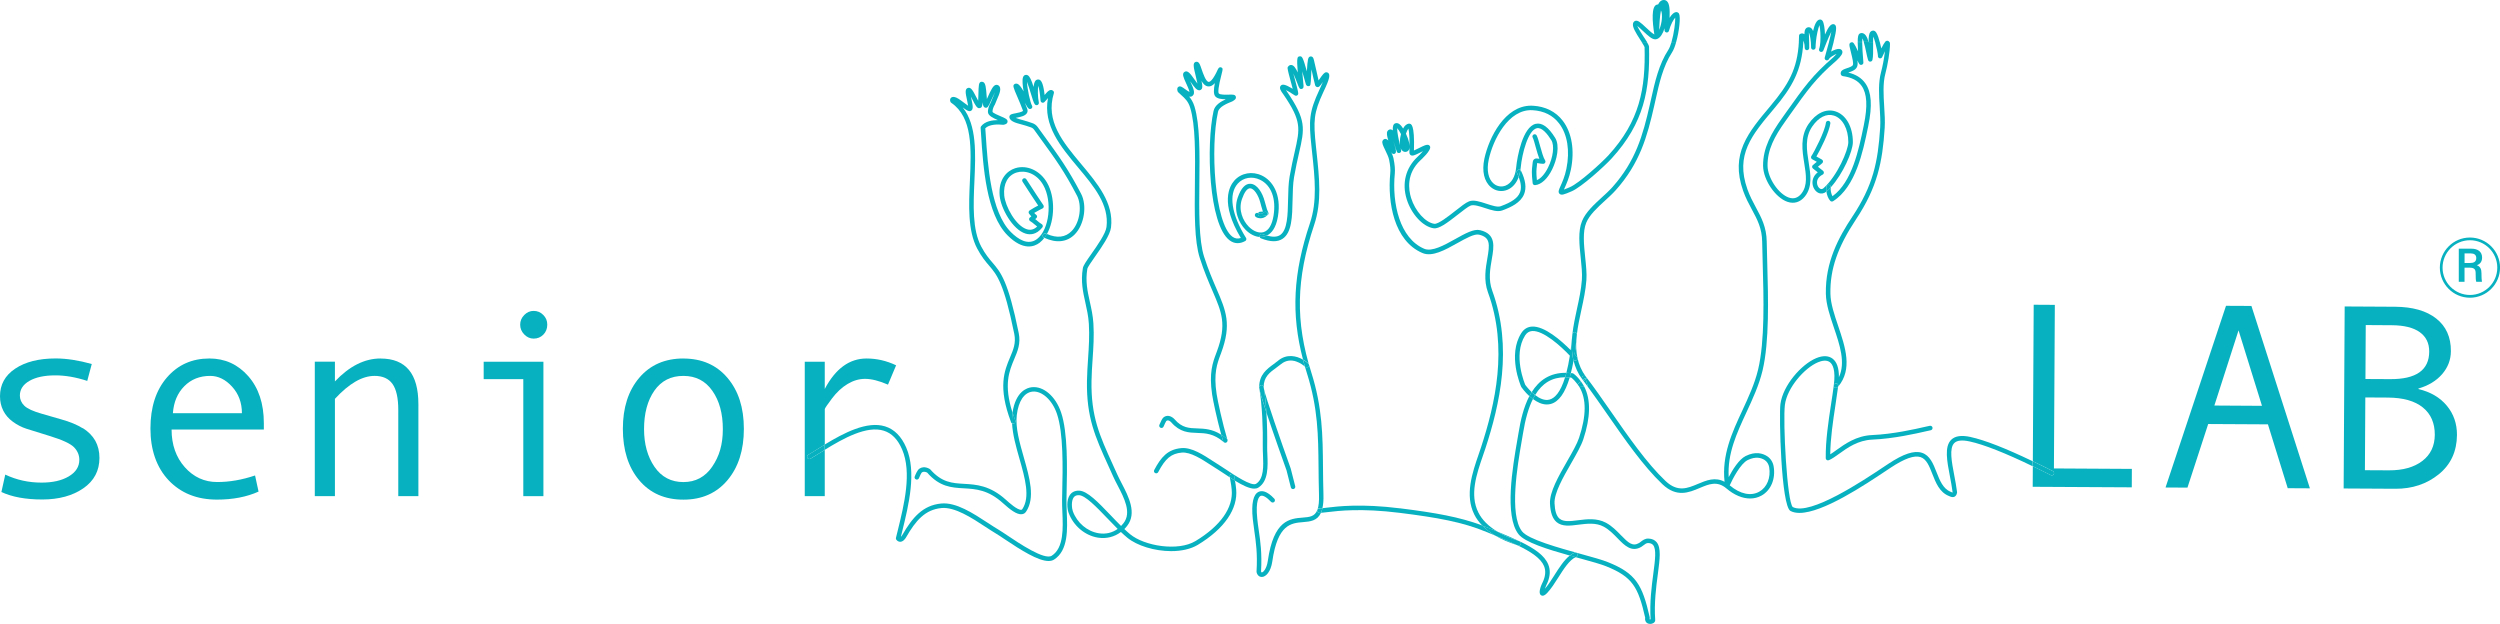 <?xml version="1.0" encoding="UTF-8"?>
<svg xmlns="http://www.w3.org/2000/svg" viewBox="0 0 608.88 151.96">
  <defs>
    <style>
      .cls-1 {
        fill: #08b1bf;
      }
    </style>
  </defs>
  <path class="cls-1" d="m405.5,2.02c-.05-.47-.13-.83-.28-.93-.11.02-.2.11-.29.25.12.08.22.18.32.3.1.11.18.24.25.38Z"/>
  <path class="cls-1" d="m342.03,34.71c-.01.73.13,1.13.22,1.19-.02-.06-.03-.47-.22-1.19Z"/>
  <path class="cls-1" d="m20.14,104.3c-1.36-.85-3.12-1.58-5.28-2.18l-4.68-1.35c-2.14-.61-3.56-1.26-4.27-1.97-.71-.7-1.07-1.52-1.07-2.47,0-1.49.78-2.68,2.33-3.57s3.65-1.34,6.32-1.34c2.43,0,5.02.45,7.76,1.35l1.1-4.12c-3.23-.9-6.16-1.35-8.8-1.35-4.09,0-7.36.83-9.84,2.48s-3.71,3.9-3.71,6.72c0,1.3.27,2.47.8,3.52.53,1.05,1.31,1.95,2.34,2.7,1.03.75,2.14,1.33,3.33,1.71s3.06.97,5.59,1.74c3.14.96,5.14,1.89,5.99,2.78.85.89,1.27,1.9,1.27,3.03,0,1.68-.85,3.02-2.56,4.04-1.71,1.02-3.92,1.52-6.65,1.52-3.14,0-6.09-.65-8.83-1.95l-.94,4.24c2.62,1.22,5.94,1.82,9.96,1.82s7.37-.91,9.99-2.72,3.93-4.28,3.93-7.4c0-1.59-.34-2.99-1.02-4.2-.68-1.2-1.7-2.23-3.06-3.08Z"/>
  <path class="cls-1" d="m51,87.31c-4.23,0-7.68,1.54-10.35,4.63-2.67,3.09-4.01,7.23-4.01,12.43s1.49,9.51,4.46,12.63,6.89,4.68,11.75,4.68c3.85,0,7.23-.65,10.12-1.95l-.85-3.93c-3.16,1.07-6.23,1.6-9.21,1.6-3.12,0-5.76-1.2-7.9-3.61s-3.22-5.47-3.22-9.17h22.47v-1.54c0-4.78-1.27-8.6-3.8-11.47-2.53-2.87-5.69-4.3-9.46-4.3Zm-8.89,13.32c.19-2.7,1.12-4.89,2.78-6.57s3.77-2.51,6.3-2.51c1.97,0,3.75.88,5.34,2.63s2.39,3.9,2.39,6.46h-16.81Z"/>
  <path class="cls-1" d="m92.69,87.31c-3.9,0-7.6,1.87-11.12,5.59v-4.81h-4.9v32.74h4.9v-23.69c3.44-3.73,6.65-5.59,9.65-5.59,1.99,0,3.45.66,4.38,1.97.93,1.31,1.4,3.42,1.4,6.33v20.99h4.9v-22.4c0-7.42-3.07-11.12-9.21-11.12Z"/>
  <polygon class="cls-1" points="117.8 92.34 127.45 92.34 127.45 120.84 132.35 120.84 132.35 88.1 117.8 88.1 117.8 92.34"/>
  <path class="cls-1" d="m129.96,75.72c-.86,0-1.62.33-2.28,1-.66.67-.99,1.46-.99,2.36s.33,1.69.99,2.37,1.42,1.02,2.28,1.02c.94,0,1.73-.32,2.37-.97.64-.65.96-1.46.96-2.42s-.32-1.71-.97-2.37c-.65-.66-1.43-.99-2.36-.99Z"/>
  <path class="cls-1" d="m166.44,87.31c-4.5,0-8.09,1.57-10.75,4.7s-3.99,7.27-3.99,12.43,1.32,9.37,3.97,12.52c2.65,3.15,6.24,4.73,10.76,4.73s8.09-1.58,10.75-4.74c2.66-3.16,3.99-7.33,3.99-12.51s-1.33-9.27-3.99-12.41c-2.66-3.14-6.24-4.71-10.75-4.71Zm7.04,26.33c-1.72,2.51-4.06,3.77-7.04,3.77s-5.34-1.24-7.04-3.72-2.54-5.55-2.54-9.19c0-3.83.84-6.95,2.51-9.35,1.68-2.4,4.03-3.6,7.07-3.6s5.37,1.22,7.07,3.65,2.54,5.53,2.54,9.3-.86,6.63-2.58,9.14Z"/>
  <path class="cls-1" d="m197.4,111.72c-.26.16-.6.07-.75-.19s-.07-.6.19-.75c.64-.38,1.32-.81,2.04-1.26.64-.4,1.31-.82,2-1.24v-8.63c0-.19.58-1.05,1.74-2.59,1.16-1.54,2.43-2.72,3.82-3.55s2.8-1.24,4.24-1.24c1.57,0,3.44.47,5.59,1.41l1.98-4.71c-2.33-1.11-4.72-1.66-7.2-1.66-4.17,0-7.56,2.47-10.18,7.42v-6.63h-4.87v32.74h4.87v-11.26c-.49.3-.97.6-1.42.88-.72.45-1.41.88-2.05,1.26Z"/>
  <path class="cls-1" d="m500.46,74.25l-5.15-.03-.21,38.11c1.55.74,3.16,1.53,4.88,2.41.27.14.38.47.24.74-.14.27-.47.38-.74.24-1.54-.78-2.98-1.49-4.38-2.17l-.03,5.01,24.13.13.02-4.49-18.98-.11.22-39.84Z"/>
  <path class="cls-1" d="m542.15,74.48l-14.73,44.25,5.34.03,5.05-15.49,14.55.08,4.82,15.55,5.4.03-14.24-44.42-6.19-.03Zm-2.84,24.3l5.89-18.32,5.71,18.38-11.6-.07Z"/>
  <path class="cls-1" d="m589.01,94.76v-.13c2.46-.72,4.38-1.89,5.79-3.52,1.4-1.63,2.11-3.49,2.12-5.58.02-3.41-1.17-6.06-3.57-7.95-2.4-1.89-5.73-2.84-10.01-2.87l-12.29-.07-.25,44.33,12.6.07c4.11.02,7.62-1.15,10.56-3.52,2.93-2.37,4.41-5.57,4.44-9.59.01-2.74-.81-5.12-2.47-7.12-1.66-2-3.97-3.35-6.92-4.06Zm-12.83-15.59l6.35.04c3,.02,5.27.58,6.81,1.69,1.54,1.11,2.31,2.69,2.3,4.74-.02,4.5-3.19,6.74-9.5,6.7l-6.03-.03.07-13.13Zm13.78,33.1c-2.01,1.54-4.72,2.3-8.14,2.28l-5.84-.03.1-17.72,5.47.03c3.73.02,6.57.82,8.53,2.4,1.96,1.58,2.93,3.81,2.92,6.68-.02,2.7-1.03,4.83-3.04,6.36Z"/>
  <path class="cls-1" d="m604.52,62.72c0-1.41-1.05-2.15-2.55-2.15h-3.13v8.06h1.4v-3.44h1.2c1.14,0,1.51.36,1.51,1.36v.19c0,.94.03,1.55.15,1.89h1.38c-.08-.46-.11-1.15-.11-1.87v-.19c0-1.04-.31-1.67-1.12-1.97.66-.24,1.27-.76,1.27-1.88Zm-2.96,1.33h-1.31v-2.33h1.54c.76,0,1.31.33,1.31,1.12,0,.97-.67,1.21-1.54,1.21Z"/>
  <path class="cls-1" d="m601.56,57.85c-4.04,0-7.33,3.29-7.33,7.33s3.29,7.33,7.33,7.33,7.33-3.29,7.33-7.33-3.29-7.33-7.33-7.33Zm0,13.99c-3.67,0-6.67-2.99-6.67-6.66s2.99-6.67,6.67-6.67,6.66,2.99,6.66,6.67-2.99,6.66-6.66,6.66Z"/>
  <path class="cls-1" d="m246.97,103.14c-.06.02-.13.04-.2.04-.1,0-.2-.04-.28-.09.13,2.72.96,5.69,1.79,8.59,1.37,4.82,2.67,9.38.71,12.32-.07.1-.13.14-.24.16-.95.11-3.04-1.79-3.74-2.42-3.91-3.54-7.26-3.73-10.21-3.9-2.91-.17-5.43-.31-8.26-3.55-.06-.04-1.4-.99-2.64-.13-.48.33-.94,1.44-1.12,1.9-.11.28.03.6.32.71.28.11.6-.03.71-.31.24-.62.58-1.28.72-1.4.17-.12.36-.16.54-.16.42,0,.75.22.74.2,3.04,3.49,5.9,3.66,8.93,3.83,2.91.17,5.92.34,9.54,3.62,1.65,1.49,3.34,2.85,4.61,2.69.43-.05.78-.27,1.02-.64,2.24-3.36.87-8.15-.57-13.23-1.02-3.57-2.07-7.25-1.7-10.28.41-3.41,1.8-5.49,3.82-5.71,2.29-.24,4.8,2.02,5.95,5.38,1.62,4.72,1.43,13.32,1.3,19.01l-.04,1.99c-.02.88.03,1.88.07,2.93.17,3.91.38,8.77-2.59,10.66-1.76,1.13-7.89-2.99-10.84-4.97-.85-.57-1.57-1.05-2.06-1.34-.81-.48-1.7-1.06-2.63-1.67-3.64-2.38-7.77-5.09-11.38-4.74-4.46.42-7.02,3.38-9.5,7.7-.11.19-.22.32-.32.39l.32-1.34c1.58-6.42,3.54-14.42.98-20.36-1.18-2.73-2.9-4.47-5.13-5.17-4.43-1.39-10.1,1.6-14.73,4.42v1.29c4.55-2.8,10.23-5.97,14.4-4.66,1.93.61,3.39,2.1,4.45,4.56,2.41,5.61.5,13.4-1.04,19.66l-.46,1.87c-.04.16,0,.34.1.47.36.46.79.5,1,.49.7-.05,1.18-.77,1.36-1.07,2.37-4.13,4.65-6.77,8.65-7.15,3.24-.29,7.36,2.39,10.67,4.57.95.62,1.85,1.21,2.67,1.7.48.28,1.18.75,2.01,1.31,4.07,2.73,8.19,5.32,10.71,5.32.51,0,.96-.11,1.33-.34,3.51-2.23,3.28-7.45,3.1-11.64-.04-1.03-.09-2-.07-2.86l.04-1.99c.13-5.77.32-14.49-1.36-19.39-1.34-3.9-4.26-6.41-7.1-6.11-1.18.12-3.94,1-4.72,6.19.2.62.41,1.25.67,1.93.11.28-.03.6-.32.71Z"/>
  <path class="cls-1" d="m198.87,109.52c-.72.45-1.4.87-2.04,1.26-.26.16-.34.49-.19.75s.49.34.75.19c.64-.39,1.33-.81,2.05-1.26.46-.29.94-.58,1.42-.88v-1.29c-.69.42-1.36.84-2,1.24Z"/>
  <path class="cls-1" d="m254.02,57.16c.13-.27.46-.39.73-.26.08.04.15.06.23.1,1.91-3.41,2.09-8.93.03-12.51-1.71-2.97-4.9-4.42-7.76-3.52-2.05.65-4.13,2.75-3.78,6.71.26,2.96,3.1,8.25,6.33,9.22,1.06.32,2.61.31,4.06-1.5.1-.13.14-.29.11-.45-.03-.16-.13-.29-.27-.37-.38-.21-.69-.49-1.03-.77-.18-.15-.36-.31-.55-.46.04-.03.1-.07.19-.13.16-.1.26-.27.27-.46s-.09-.37-.25-.47c-.2-.13-.3-.26-.44-.44,1.09-.66,1.99-1.06,2-1.07.15-.07.26-.19.3-.35.04-.16.02-.32-.07-.46-.03-.04-2.84-4.21-4.15-6.3-.16-.26-.5-.33-.76-.18-.26.16-.34.5-.17.76,1.04,1.66,3.01,4.61,3.81,5.81-.5.25-1.26.66-2.08,1.19-.14.09-.23.24-.25.4-.02.16.04.33.15.45.13.13.22.25.31.37.06.08.12.16.2.25-.04.05-.1.09-.27.2-.17.1-.27.28-.27.48,0,.19.11.38.28.47.38.21.69.49,1.03.77.21.18.41.36.65.53-.75.73-1.57.95-2.47.68-2.73-.82-5.31-5.59-5.55-8.27-.25-2.81.88-4.89,3.01-5.56,1.93-.61,4.78.07,6.47,3.01,2.3,3.99,1.52,10.89-1.48,13.18-2.2,1.68-4.68.02-6.37-1.68-4.89-4.9-5.64-16.22-6.13-23.71l-.11-1.57c.91-.98,3.08-1.01,4.26-.86.05,0,.11,0,.16,0,.28-.05.93-.16,1-.72.07-.61-.55-.87-1.68-1.35-.56-.24-1.86-.79-1.98-1.08-.05-.57.32-1.35.47-1.59.04-.05.08-.11.1-.17,0,0,0,0,0,0,.13-.37.32-.8.51-1.23.63-1.43,1.28-2.9.3-3.49-.19-.11-.41-.14-.62-.07-.63.2-1.12,1.16-2.01,3.16-.04.08-.08.17-.12.26-.02-.21-.03-.42-.05-.61-.16-2.19-.27-3.12-.76-3.47-.13-.09-.43-.15-.59-.11-.58.15-.62.74-.67,3.19-.01.43-.02.96-.05,1.42-.15-.27-.29-.56-.42-.79-.84-1.63-1.34-2.62-2.13-2.31-.74.29-.52,1.32-.18,2.87.09.42.22,1.03.28,1.45-.29-.2-.67-.48-.96-.7-1.08-.82-1.84-1.36-2.42-1.43-.38-.05-.67.04-.86.27-.26.33-.13.72-.07.88.04.11.11.21.21.27,5.22,3.6,4.88,11.09,4.53,19.03-.27,5.96-.54,12.13,1.8,16.51,1.06,1.99,2.01,3.1,2.85,4.08,1.95,2.28,3.64,4.25,6.16,16.66.45,2.21-.23,3.83-1.02,5.7-1.36,3.21-3.05,7.2.25,15.84.05.12.13.21.23.27-.03-.72-.03-1.43.05-2.12.02-.17.05-.32.07-.47-2.2-6.87-.82-10.16.41-13.09.83-1.95,1.61-3.8,1.09-6.34-2.58-12.69-4.35-14.76-6.4-17.16-.84-.98-1.71-2-2.72-3.88-2.2-4.12-1.93-10.13-1.67-15.94.3-6.71.61-13.62-2.84-17.96.98.73,1.44,1.02,1.88.87.81-.27.56-1.4.22-2.97-.04-.16-.08-.35-.12-.54.14.25.27.51.38.72.71,1.39,1.05,2.01,1.55,2.1.17.02.43-.04.56-.15.22-.19.31-.49.36-1.32.1.9.24,1.26.66,1.35.57.13.79-.35,1.5-1.93.23-.5.57-1.27.87-1.84-.16.45-.39.98-.55,1.34-.2.44-.39.88-.53,1.27-.34.5-.71,1.55-.64,2.28.08.85,1.24,1.39,2.42,1.9-1.3,0-3.17.26-4.1,1.52-.08.1-.11.23-.11.36l.12,1.78c.5,7.65,1.26,19.22,6.45,24.42,3.82,3.83,6.54,2.76,7.82,1.77.41-.32.79-.71,1.13-1.16-.03-.02-.06-.02-.1-.04-.27-.13-.39-.46-.26-.73Z"/>
  <path class="cls-1" d="m246.49,103.09c.09.05.18.09.28.09.07,0,.13-.01.2-.04.28-.11.43-.43.32-.71-.26-.68-.47-1.31-.67-1.93-.02.16-.05.31-.07.47-.08.68-.09,1.39-.05,2.12Z"/>
  <path class="cls-1" d="m298.58,107.81s.02-.01.03-.02c-.06.02-.12.04-.19.04.05,0,.11,0,.16-.02Z"/>
  <path class="cls-1" d="m307.51,57.04c.37.14.7.24,1.03.33,1.05-.5,2.22-1.73,2.7-4.62.92-5.55-1.41-8.8-3.89-9.99-2.36-1.13-5.05-.65-6.7,1.19-1.25,1.39-3.54,5.5,1.56,14.01-.75.26-1.43.15-2.07-.32-4.35-3.27-5.39-21.87-3.49-30.41.28-1.26,2.22-2.03,3.49-2.54.43-.25,1.01-.58.85-1.14-.16-.55-.74-.53-1.7-.5-.71.02-2.19.07-2.46-.31-.17-.26-.19-1.32.74-4.89.24-.92.33-1.27-.17-1.44-.18-.06-.52-.09-.76.43-1.31,2.91-2.04,3.13-2.27,3.1-.68-.03-1.37-2.08-1.71-3.06-.39-1.15-.56-1.62-.96-1.79-.11-.05-.32-.06-.44-.03-.83.21-.58,1.24-.03,3.49.13.55.31,1.26.41,1.81-.25-.32-.53-.72-.74-1.02-.92-1.32-1.65-2.36-2.44-1.81-.64.44-.22,1.35.41,2.73.28.6.77,1.66.83,2.14-.3-.13-.8-.5-1.07-.69-.72-.53-1.2-.87-1.65-.54-.42.31-.23.87-.16,1.08.03.08.07.16.14.22.25.25.5.47.74.69.95.86,1.7,1.54,2.17,3.07,1.31,4.24,1.23,11.39,1.15,18.31-.08,7.25-.16,14.11,1.2,18.32,1.05,3.27,2.12,5.75,3.06,7.93,2.29,5.29,3.54,8.21,1.1,14.8l-.13.35c-.9,2.39-1.82,4.87-1.03,10.17.22,1.5,1.18,5.98,2.22,9.77.44.28.88.6,1.34,1,.1.08.15.2.17.32,0-.02,0-.04,0-.06-1.19-3.98-2.39-9.51-2.64-11.19-.76-5.02.12-7.36.97-9.63l.13-.35c2.6-7,1.2-10.24-1.12-15.62-.93-2.16-1.99-4.61-3.03-7.83-1.3-4.05-1.22-11.13-1.15-17.97.08-7,.16-14.24-1.2-18.64-.33-1.05-.78-1.78-1.29-2.38.29.06.56.03.8-.16.82-.63.19-1.99-.55-3.57h0c.04.06.09.12.13.18.87,1.24,1.5,2.13,2.23,2,.15-.03.36-.17.45-.3.22-.33.19-.87-.05-1.96.43.75.97,1.3,1.69,1.33.52.04,1.04-.23,1.56-.8-.3,1.54-.33,2.62.05,3.15.49.68,1.61.76,2.61.78-1.25.57-2.66,1.43-2.97,2.83-1.84,8.28-1.21,27.69,3.91,31.53,1.13.85,2.44.91,3.79.17.13-.07.23-.2.27-.34.04-.15.02-.3-.07-.43-3.56-5.71-4.31-10.66-2-13.23,1.32-1.48,3.5-1.85,5.41-.93,2.75,1.32,3.98,4.62,3.28,8.82-.36,2.19-1.19,3.55-2.4,3.93-1.1.34-2.51-.18-3.67-1.38-1.33-1.37-2.55-3.94-1.61-6.66.59-1.7,1.29-2.66,2.01-2.63.89.04,1.98,1.58,2.47,3.51.09.34.43,1.62.57,1.98.02.05.04.11.06.17-.31.03-.57.05-.64.05-.26-.01-.46.14-.53.36.02,0,.04.01.06.02.07.04.7.4,1.36-.22.22-.2.57-.19.78.03.19.2.17.5,0,.71.1-.05.2-.11.26-.22.09-.15.1-.34.02-.5,0,0-.21-.46-.33-.78-.1-.29-.44-1.49-.53-1.87-.54-2.11-1.83-4.27-3.49-4.34-1.24-.08-2.31,1.08-3.1,3.36-1.11,3.19.31,6.19,1.86,7.79,1.07,1.11,2.31,1.73,3.5,1.81-.03-.11-.04-.23,0-.35.11-.28.43-.43.71-.31Z"/>
  <path class="cls-1" d="m299.72,117.35c.1.55.18,1.01.26,1.9.42,4.39-2.71,8.84-8.81,12.52-4.27,2.58-12.47,1.21-15.94-1.67-.46-.38-.92-.8-1.39-1.25.24-.24.48-.51.69-.79,2.41-3.12.33-7.13-1.35-10.36-.38-.74-.75-1.45-1.05-2.11-.39-.88-.78-1.72-1.14-2.52-3.18-7-5.29-11.63-5.15-20.26.03-1.83.15-3.64.27-5.38.19-2.78.38-5.66.19-8.64-.12-1.93-.5-3.63-.87-5.28-.57-2.58-1.11-5.02-.61-8.03.07-.41,1.04-1.79,1.9-3.02,1.62-2.31,3.63-5.18,3.87-7.06.73-5.89-3.3-10.71-7.21-15.38-4.53-5.41-8.81-10.52-6.71-17.32.06-.19,0-.41-.14-.55-.16-.16-.38-.25-.6-.23-.52.02-.94.53-1.51,1.22,0,0,0,0,0,0-.38-3.37-1-3.83-1.66-3.78-.16.01-.4.08-.6.34-.23.3-.36.83-.43,1.47-.54-1.7-.92-2.58-1.44-2.85-.19-.1-.41-.12-.6-.06-.17.05-.4.19-.53.55-.23.62-.11,2.01.14,3.43-.66-1.14-1.12-1.72-1.59-1.85-.2-.06-.41-.03-.56.06-.59.31-.4.76.68,3.26.41.95.89,2.07,1.33,3.27-.17.3-1.35.52-1.86.62-.75.14-1.16.22-1.37.53-.08.12-.12.33-.09.48.2.97,1.6,1.34,2.96,1.7.42.11.81.21,1.12.32.49.18.87.31,1.16.39.3.09.57.29.77.56l1.69,2.34c3.55,4.88,5.69,7.82,8.78,13.76,1.16,2.21.84,6.36-1.31,8.59-1.51,1.56-3.59,1.8-6.04.71-.19.33-.39.65-.61.94,2.93,1.36,5.57,1.06,7.44-.88,2.3-2.38,3-6.99,1.5-9.86-3.14-6.01-5.3-8.98-8.87-13.9l-1.69-2.33c-.33-.46-.81-.81-1.33-.97-.27-.08-.64-.2-1.1-.37-.33-.12-.76-.24-1.22-.36-.42-.11-1.21-.32-1.71-.54.05-.01.1-.02.14-.03.98-.19,2.2-.42,2.61-1.17.12-.21.23-.57.05-1.02-.19-.49-.39-.98-.59-1.46.43.77.7,1.21.93,1.4.21.17.5.16.71-.01s.25-.47.11-.7c-.44-.74-1.17-4.21-1.22-5.8.31.74.67,1.95.92,2.77.42,1.4.69,2.28.97,2.69.15.21.43.3.67.2.24-.1.38-.36.33-.61-.29-1.45-.28-3.2-.14-4.08.19.6.42,1.77.56,3.63.02.21.16.4.36.47.2.08.43.02.58-.13.31-.31.6-.66.87-.98-1.26,6.64,3.08,11.83,7.29,16.86,3.93,4.69,7.63,9.12,6.96,14.54-.2,1.61-2.21,4.47-3.68,6.56-1.26,1.79-1.98,2.84-2.08,3.47-.54,3.22.02,5.76.62,8.45.36,1.61.73,3.27.84,5.11.18,2.91,0,5.62-.19,8.5-.12,1.76-.24,3.58-.27,5.44-.14,8.88,2.01,13.6,5.25,20.73.37.8.75,1.64,1.14,2.52.3.68.68,1.41,1.08,2.17,1.61,3.1,3.43,6.61,1.45,9.17-.19.25-.4.49-.61.7-.86-.84-1.72-1.75-2.57-2.64-3.02-3.15-5.62-5.87-7.63-5.96-1.21-.04-1.88.51-2.23.98-.98,1.34-.66,3.58-.36,4.39,1.16,3.19,3.99,5.58,7.19,6.08,2.04.31,3.97-.18,5.56-1.38.51.49,1.02.94,1.52,1.36,2.39,1.99,6.69,3.3,10.73,3.3,2.41,0,4.72-.47,6.48-1.53,6.48-3.92,9.8-8.74,9.34-13.57-.09-.94-.17-1.42-.28-1.99,0-.02,0-.05-.01-.07-.41-.25-.82-.51-1.24-.78.06.41.12.75.17,1.04Zm-32.1,12.53c-2.82-.44-5.3-2.55-6.33-5.37-.26-.72-.42-2.51.21-3.37.26-.36.65-.54,1.18-.54.04,0,.07,0,.11,0,1.57.07,4.27,2.89,6.89,5.62.83.87,1.68,1.76,2.53,2.6-1.32.95-2.9,1.32-4.59,1.06Z"/>
  <path class="cls-1" d="m254.75,56.9c-.27-.13-.6-.01-.73.26-.13.27-.01.6.26.73.03.02.06.02.1.04.22-.29.42-.6.61-.94-.08-.03-.15-.06-.23-.1Z"/>
  <path class="cls-1" d="m320.81,124.33s.02-.09.03-.14c-.61,1.63-1.89,1.74-3.55,1.87-3.16.25-7.09.57-8.51,10.52-.28,1.95-1.11,2.82-1.48,2.84-.07,0-.14-.14-.17-.24.26-4.41-.17-7.4-.56-10.05-.14-.95-.27-1.86-.36-2.79-.47-4.61.5-5.42.8-5.56.54-.24,1.49.3,2.55,1.44.21.22.55.23.78.03.22-.21.23-.55.03-.78-1.85-1.99-3.09-2.02-3.81-1.69-1.35.61-1.83,2.86-1.44,6.67.1.95.23,1.87.37,2.84.38,2.61.81,5.57.54,9.91,0,.05,0,.11.01.16.2.85.77,1.16,1.26,1.16.02,0,.04,0,.05,0,.96-.04,2.15-1.24,2.52-3.78,1.3-9.08,4.6-9.34,7.51-9.58,1.7-.14,3.44-.29,4.34-2.26-.14,0-.26,0-.37,0-.3-.01-.54-.26-.53-.57Z"/>
  <path class="cls-1" d="m321.38,123.8c.17,0,.41,0,.7-.04.19-.84.29-1.9.25-3.24-.07-2.34-.09-4.54-.11-6.64-.07-7.83-.13-14.59-2.86-23.21-3.91-12.34-3.7-22.74.71-35.9,1.88-5.62,1.27-11.27.57-17.82l-.13-1.22c-.67-6.33-.59-8.17,1.8-13.32,0-.01.01-.03.02-.04l.09-.19c1.51-3.16,1.54-3.99,1.07-4.42-.12-.1-.34-.18-.51-.16-.45.05-.81.5-1.63,1.69-.06.09-.14.19-.21.3-.21-.87-.41-1.81-.6-2.66-.54-2.5-.63-2.81-.85-3.02-.15-.15-.45-.21-.65-.13-.44.18-.58.54-.75,3.6-.96-3.39-1.14-3.77-1.79-3.65-.5.1-.74.14-.43,3.92-.54-1.17-1-1.76-1.55-1.82-.16-.02-.55,0-.84.44-.07.1-.1.22-.09.34.05.58.4,1.86.77,3.22.17.6.34,1.25.48,1.8-1.9-1.16-2.53-1.16-2.9-.77-.51.54.06,1.39.62,2.12,4.47,6.53,4.07,8.27,2.76,14.03-.36,1.58-.81,3.55-1.23,5.97-.3,1.71-.34,3.73-.38,5.67-.07,3.64-.15,7.4-1.93,8.59-.76.51-1.84.53-3.25.13-.16.08-.31.14-.46.18-.41.13-.85.17-1.29.14.05.16.15.3.32.36,2.3.91,4.03.94,5.29.1,2.26-1.51,2.34-5.38,2.42-9.49.04-1.91.08-3.88.36-5.51.42-2.39.84-4.26,1.22-5.91,1.36-5.95,1.81-7.96-2.94-14.92-.11-.14-.2-.27-.27-.38.42.2,1.1.59,2.16,1.29.18.12.4.12.58.02.18-.11.29-.31.27-.52-.05-.58-.4-1.86-.77-3.22-.15-.53-.3-1.1-.43-1.6.39.82.79,1.88.97,2.36.45,1.19.57,1.51,1.09,1.39.19-.04.49-.2.43-.77-.15-1.48-.25-2.62-.32-3.5.11.39.22.79.33,1.18l.56,1.97c.08.26.37.48.62.45.54-.06.54-.16.66-2.62.02-.41.05-.94.08-1.48.02.08.04.16.05.24.25,1.17.55,2.52.84,3.63.05.21.27.41.48.45.47.09.73-.28,1.41-1.25-.18.44-.43,1-.76,1.71-.04.09-.08.17-.11.24h0c-2.5,5.36-2.59,7.42-1.9,13.9l.13,1.22c.69,6.42,1.29,11.96-.52,17.35-4.08,12.17-4.61,22.04-1.69,33.17.54.31.99.66,1.32.98.22.21.22.56.01.78s-.56.22-.78.02c-.01-.01-.05-.04-.09-.09.17.57.33,1.15.52,1.73,2.68,8.46,2.74,15.15,2.81,22.88.02,2.11.04,4.31.11,6.66.05,1.61-.07,2.73-.34,3.51.09-.16.25-.27.49-.27Z"/>
  <path class="cls-1" d="m308.54,57.37c-.33-.09-.66-.19-1.03-.33-.28-.12-.6.03-.71.31-.05.12-.04.24,0,.35.44.03.88-.01,1.29-.14.15-.05.3-.11.46-.18Z"/>
  <path class="cls-1" d="m378.61,140.05c-.8,1.26-1.56,2.45-2.34,3.35.13-.39.32-.89.61-1.47.69-1.65.75-3.12.19-4.48-.9-2.18-3.32-3.85-6.82-5.55.16.14.24.37.17.59-.07.23-.29.38-.52.38-.05,0-.11,0-.17-.03-.08-.03-.15-.05-.23-.08,3.36,1.61,5.76,3.2,6.55,5.1.44,1.07.38,2.26-.17,3.6-.66,1.32-1.3,2.99-.57,3.5.13.09.26.13.4.13.48,0,.94-.5,1.17-.74.93-.99,1.81-2.38,2.66-3.72,1.33-2.1,2.71-4.25,4.23-4.94-.48-.13-.95-.26-1.43-.4-1.38,1.08-2.57,2.93-3.73,4.75Z"/>
  <path class="cls-1" d="m341,123.81c-9.49-1.19-15.18-.49-17.91-.16-.39.05-.72.09-1,.12-.1.43-.22.81-.37,1.13.39-.02.88-.08,1.5-.16,2.69-.33,8.28-1.01,17.64.16,9.21,1.15,15.31,2.23,21.2,4.67l.51.21c.54.22,1.06.44,1.58.65-1.24-.74-2.28-1.55-3.14-2.45-5.56-2.08-11.47-3.11-20.02-4.18Z"/>
  <path class="cls-1" d="m369.94,131.77c-1.57-.75-3.33-1.5-5.27-2.31,1.46.88,3.21,1.64,5.27,2.31Z"/>
  <path class="cls-1" d="m321.38,123.8c-.24,0-.4.11-.49.27-.02.04-.04.08-.05.13-.01.05-.03.09-.03.14,0,.3.23.56.53.57.11,0,.24,0,.37,0,.15-.32.27-.7.37-1.13-.29.03-.53.05-.7.04Z"/>
  <path class="cls-1" d="m373.05,95.5c.26.25.53.49.83.72,1.76-2.93,4.15-4.33,7.31-4.34.1-.34.21-.7.31-1.08-4.07-.08-6.7,1.9-8.45,4.7Z"/>
  <path class="cls-1" d="m384.59,106.62c-.51,1.52-1.67,3.55-2.9,5.69-2.12,3.7-4.31,7.52-4.19,10.32.1,2.22.63,3.7,1.61,4.53,1.35,1.14,3.29.9,5.33.63,2.09-.26,4.26-.54,6.16.49,1.31.71,2.35,1.78,3.36,2.82,1.66,1.71,3.38,3.49,5.77,2.1.15-.09.31-.21.49-.35.39-.3.79-.63,1.23-.59.54.03.91.18,1.17.49.83,1,.49,3.62.05,6.93-.41,3.12-.92,7-.66,11.16-.1.02-.21.02-.24,0,0,0-.03-.07.02-.26.02-.08.02-.17,0-.25-1.8-7.94-3.35-10.67-10.18-13.42-1.38-.56-3.76-1.21-6.53-1.98-5.42-1.5-12.85-3.55-14.38-5.51-3.19-4.09-1.09-16.22-.08-22.05.12-.69.23-1.31.31-1.82.56-3.47,1.35-6.24,2.41-8.36-.31-.23-.59-.47-.86-.72-1.42,2.72-2.16,6-2.63,8.91-.08.51-.19,1.12-.31,1.81-1.12,6.44-3.19,18.44.29,22.91,1.53,1.96,7.02,3.68,12.49,5.21.38-.29.76-.54,1.17-.7.29-.11.6.03.71.31.11.28-.03.6-.31.71-.05.02-.09.05-.14.07.35.1.69.19,1.04.29,2.73.75,5.09,1.4,6.41,1.94,6.38,2.57,7.78,4.99,9.49,12.52-.13.71.19,1.08.4,1.25.23.18.52.26.81.26.27,0,.53-.07.74-.18.33-.17.51-.46.49-.77-.29-4.14.22-8.04.64-11.18.49-3.72.84-6.41-.3-7.78-.45-.54-1.11-.84-1.96-.88-.87-.05-1.49.46-1.95.82-.13.1-.25.2-.36.26-1.58.92-2.6-.03-4.43-1.91-1.01-1.04-2.16-2.23-3.63-3.02-2.22-1.19-4.66-.88-6.82-.61-1.88.24-3.5.44-4.49-.39-.74-.62-1.14-1.85-1.22-3.74-.11-2.48,2.09-6.33,4.04-9.73,1.26-2.2,2.44-4.27,2.98-5.89,1.78-5.36,1.83-9.63.22-12.79-.39.02-.79.04-1.19.07,1.73,2.91,1.72,6.99-.07,12.37Z"/>
  <path class="cls-1" d="m383.24,91.01c-.08-.06-.17-.1-.27-.11-.14-.02-.26-.01-.39-.03-.09.36-.18.74-.28,1.07.13.01.25,0,.38.02.61.49,1.1,1.05,1.53,1.64.27-.23.57-.47.84-.69-.51-.7-1.09-1.35-1.81-1.91Z"/>
  <path class="cls-1" d="m384.22,93.61c.15.21.31.42.44.64.41-.02.8-.05,1.19-.07-.23-.44-.5-.86-.79-1.26-.27.22-.56.46-.84.69Z"/>
  <path class="cls-1" d="m384.22,134.92c-.11-.28-.43-.42-.71-.31-.41.16-.8.41-1.17.7.48.13.95.27,1.43.4.05-.02.09-.06.14-.07.28-.11.42-.43.31-.71Z"/>
  <path class="cls-1" d="m400.45,9.17c-.5-.77-1.46-2.26-1.7-2.87.36.27.93.8,1.34,1.19,1.37,1.3,2.27,2.09,3.04,2.09h.03c.72-.02,1.38-.63,1.9-1.78.12-.27.24-.58.34-.91,0,.18,0,.35,0,.5.01.27.22.49.49.52.28.03.52-.14.59-.41.42-1.56,1.09-2.73,1.53-3.21.04,1.14-.31,3.89-.91,5.94h1.14c.74-2.63,1.12-6.1.69-6.91-.09-.18-.39-.37-.59-.38h0c-.63,0-1.22.59-1.71,1.4.08-2.04,0-3.51-.69-4.09-.27-.23-.61-.3-.97-.23-.49.11-.85.48-1.12,1.05-.1.01-.2.03-.3.05-1.41.35-1.13,4.14-.63,7.27-.52-.26-1.5-1.18-2.06-1.71-1.3-1.22-2.08-1.95-2.74-1.53-.21.13-.35.34-.4.59-.18.83.6,2.13,1.82,4.02.09.15.2.31.3.46h1.29c-.18-.3-.39-.63-.67-1.06Zm3.66-2.3c.04-.89.13-2.93.42-4.34.46.9.27,3.14-.44,4.75,0-.13.01-.27.02-.42Z"/>
  <path class="cls-1" d="m406.33,12.13c-2.33,3.56-3.27,7.82-4.19,11.94l-.31,1.38c-1.7,7.5-3.45,13.75-9.12,20.12-.74.83-1.63,1.65-2.58,2.51-1.93,1.77-3.93,3.6-4.82,5.75-1.01,2.43-.66,5.77-.32,9.01.2,1.94.39,3.77.28,5.3-.17,2.35-.69,4.79-1.21,7.14-.44,2.01-.87,4.05-1.1,6.07.04-.28.27-.49.59-.47.3.03.52.29.5.58.22-1.94.65-3.92,1.09-5.95.52-2.4,1.06-4.87,1.23-7.3.11-1.62-.08-3.5-.29-5.49-.32-3.1-.65-6.3.25-8.47.8-1.93,2.7-3.67,4.54-5.36.97-.88,1.88-1.72,2.66-2.59,5.85-6.56,7.64-12.95,9.37-20.6l.31-1.38c.89-4.02,1.82-8.19,4.03-11.58.37-.56.71-1.47,1-2.5h-1.14c-.23.77-.49,1.45-.78,1.9Z"/>
  <path class="cls-1" d="m384.09,86.91c.2.23.17.58-.06.77-.22.19-.54.18-.75-.02-.01.06-.02.12-.04.18.39,1.56,1.05,3.09,2.13,4.57,0,0,0,0,0,0-.18-.24-.14-.58.1-.76.24-.19.59-.14.77.1,0,0,0,.01.01.02,0,0,0,0,0,0-2.12-2.92-2.56-6.05-2.31-9.32-.13,1.35-.27,2.64-.45,3.83.33.36.54.59.58.64Z"/>
  <path class="cls-1" d="m369.72,41.36c.2-.09.42-.06.57.07.02-.17.05-.33.07-.5.34-3.62,1.83-9.21,3.92-9.7,1.25-.3,2.62,1.42,3.55,2.92.8,1.28.45,4.15-.8,6.66-.79,1.59-1.77,2.69-2.72,3.06-.19-1.93-.11-2.56-.02-3.27.03-.27.07-.55.09-.89.08.01.17.03.25.04.29.06.7.14,1.2.15.22,0,.4-.1.5-.29.1-.18.09-.41-.03-.58-.4-.57-.85-2.19-1.21-3.49-.3-1.1-.57-2.05-.83-2.55-.14-.27-.47-.37-.74-.23-.27.14-.38.47-.23.74.21.4.48,1.38.74,2.34.28,1.01.57,2.05.88,2.84-.02,0-.05-.01-.07-.01-.43-.08-.84-.16-1.18.1-.3.23-.36.6-.38.85-.02.33-.05.59-.09.84-.1.82-.2,1.58.09,4.14.03.3.27.52.6.49,1.5-.14,3-1.52,4.13-3.79,1.19-2.39,1.93-5.83.75-7.73-1.65-2.66-3.21-3.76-4.74-3.41-3.15.74-4.51,7.95-4.76,10.67-.21,2.19-1.14,3.79-2.56,4.37-.98.4-2.06.23-2.89-.46-1.34-1.11-1.78-3.25-1.23-5.85,1.03-4.84,4.79-12.38,10.67-12.05,2.77.16,4.95,1.24,6.47,3.22,2.03,2.64,2.68,6.66,1.78,11.05-.38,1.87-1.01,3.26-1.42,4.18-.43.96-.67,1.48-.26,1.9.45.45,1.11.2,2.97-.6,2.43-1.04,8.02-6.13,9.73-8,7.93-8.66,9.36-16.81,9.11-27.15,0-.27-.19-.65-.51-1.19h-1.29c.34.53.67,1.07.71,1.22.25,10.07-1.14,17.99-8.82,26.38-1.62,1.76-7.1,6.76-9.36,7.73-.34.15-.99.43-1.46.59.06-.14.13-.29.19-.43.43-.97,1.09-2.43,1.5-4.41.96-4.7.24-9.05-1.99-11.94-1.7-2.21-4.22-3.47-7.27-3.64-.15,0-.3-.01-.45-.01-6.3,0-10.23,7.66-11.36,12.93-.64,3.02-.06,5.54,1.6,6.93,1.15.96,2.65,1.19,4.01.63,1.26-.52,2.2-1.62,2.75-3.11-.13-.33-.24-.65-.42-1.01-.13-.27-.02-.6.26-.73Z"/>
  <path class="cls-1" d="m369.5,132.78c-1.59-.76-3.4-1.53-5.35-2.34,1.5.89,3.28,1.67,5.35,2.34Z"/>
  <path class="cls-1" d="m369.94,131.77c.1.05.21.1.31.15-.05-.05-.12-.08-.19-.1-.04-.01-.08-.03-.12-.04Z"/>
  <path class="cls-1" d="m362.99,128.76c.57.24,1.13.47,1.67.69-2.16-1.3-3.7-2.83-4.6-4.63-2.17-4.32-.43-9.36,1.1-13.81.22-.63.43-1.25.63-1.85,3.44-10.57,6.73-24.48,1.64-38.38-.97-2.65-.51-5.31-.1-7.66.55-3.15,1.06-6.13-2.85-7.06-1.51-.37-3.62.8-6.05,2.16-2.66,1.49-5.68,3.17-7.56,2.37-5.95-2.53-7.88-11.03-7.16-18.33.09-.95,0-2.09-.3-3.59-.1-.53-.34-1.13-.61-1.71.05.09.1.18.15.27.11.2.34.3.57.27.23-.04.41-.21.45-.44.09-.46-.13-1.15-.51-2.34-.04-.13-.09-.29-.14-.45.26.74.51,1.53.65,1.97l.21.66c.09.28.37.43.66.36.28-.07.46-.34.41-.63-.03-.16-.06-.34-.11-.54.28.76.79.89,1.06.91.41.02.75-.17.94-.52.42-.8-.06-2.51-.72-3.92.2-.62.43-1.04.6-1.23.21.73.35,2.92.24,5.85,0,.19.14.49.3.6.46.3,1.09,0,2.47-.7.16-.08.35-.17.54-.27-.46.54-1.03,1.14-1.36,1.42-2.86,2.68-3.81,6.43-2.6,10.31,1.14,3.64,3.95,6.68,6.55,7.06,1.29.19,3.2-1.21,5.95-3.37,1.2-.94,2.44-1.92,3.07-2.16.76-.29,2.15.16,3.49.6,1.58.52,3.07,1,4.19.59,2.16-.79,4.49-1.88,5.33-3.96.62-1.52.38-3.38-.73-5.68-.04-.08-.09-.14-.16-.19-.09.6-.23,1.16-.41,1.68.58,1.53.7,2.78.29,3.78-.54,1.34-1.94,2.33-4.69,3.34-.77.28-2.14-.17-3.47-.61-1.6-.52-3.1-1.02-4.23-.58-.79.3-1.98,1.24-3.35,2.32-1.66,1.31-4.17,3.27-5.11,3.15-2.17-.32-4.66-3.09-5.66-6.3-.63-2.03-1.18-5.93,2.28-9.17.03-.03,2.84-2.51,2.32-3.43-.4-.7-1.27-.25-2.73.48-.35.18-.82.41-1.17.56.19-6.47-.68-6.51-1.16-6.54-.61.02-1.12.49-1.48,1.19-.12-.19-.24-.36-.35-.51-.19-.24-.76-.97-1.47-.78-.57.14-.75.71-.69,1.75-.25-.22-.51-.29-.82-.21-.21.06-.38.2-.49.4-.25.46-.11,1.18.22,2.25-.53-.49-.81-.38-.98-.32-.2.07-.35.21-.43.41-.2.48.08,1.09.67,2.31.37.77.8,1.65.93,2.3.28,1.4.37,2.43.28,3.27-.7,7.14.92,16.51,7.83,19.45,2.38,1.02,5.51-.73,8.53-2.42,2.04-1.14,4.14-2.32,5.26-2.05,2.79.67,2.62,2.36,2.02,5.81-.41,2.36-.92,5.3.15,8.23,4.98,13.58,1.73,27.26-1.65,37.66-.19.59-.4,1.2-.62,1.83-1.52,4.42-3.42,9.93-1.04,14.66.48.96,1.14,1.84,1.93,2.67.49.18.98.36,1.47.56l.51.21Zm-21.77-96.12c-.17.66-.27,1.32-.29,1.79-.02.33-.01.63.01.88l-.02-.07c-.22-1-.68-3.16-.64-4.02.23.23.58.72.93,1.42Z"/>
  <path class="cls-1" d="m369.89,132.88c.23,0,.45-.15.52-.38.07-.22,0-.45-.17-.59-.1-.05-.21-.1-.31-.15-2.06-.66-3.81-1.43-5.27-2.31-.55-.23-1.1-.46-1.67-.69l-.51-.21c-.49-.2-.98-.38-1.47-.56.86.89,1.9,1.71,3.14,2.45,1.95.81,3.76,1.58,5.35,2.34.08.03.15.05.23.08.05.02.11.03.17.03Z"/>
  <path class="cls-1" d="m369.72,41.36c-.27.13-.39.46-.26.73.17.36.29.68.42,1.01.19-.51.33-1.07.41-1.68-.16-.12-.38-.16-.57-.07Z"/>
  <path class="cls-1" d="m297.45,105.88c-2.18-1.4-4.11-1.48-5.85-1.54-1.99-.06-3.71-.12-5.52-2.21-.03-.04-.34-.38-.8-.62-.7-.36-1.4-.29-1.96.2-.28.24-.67,1.09-.95,1.76-.12.28.02.6.3.72.28.12.6-.01.72-.29.23-.55.56-1.24.66-1.36.51-.44,1.14.24,1.21.32,2.13,2.45,4.26,2.51,6.32,2.58,1.99.06,4.05.13,6.49,2.26,0,0,.01,0,.02,0-.08-.07-.15-.15-.19-.26-.15-.5-.3-1.03-.45-1.57Z"/>
  <path class="cls-1" d="m298.84,107.65s.02-.03.03-.05c-.02.03-.04.05-.06.08,0,0,.02-.01.03-.02Z"/>
  <path class="cls-1" d="m297.45,105.88c.15.54.3,1.07.45,1.57.03.11.1.2.19.26.1.08.21.13.34.13.06,0,.13-.02.19-.04.03-.01.06-.03.09-.05.04-.02.07-.05.1-.08.02-.02.04-.05.06-.08.02-.03.04-.06.06-.1.01-.03.02-.06.03-.1,0-.03.01-.07.01-.1,0-.04,0-.07,0-.11-.02-.12-.07-.23-.17-.32-.46-.4-.9-.71-1.34-1Z"/>
  <path class="cls-1" d="m307.83,94.74c-.02-.14-.04-.29-.07-.42,0,.01,0,.02,0,.03,0,.07.03.22.07.4Z"/>
  <path class="cls-1" d="m306.68,94.45c.75,4.17.94,10.12.87,14.29-.01.6.02,1.28.05,2,.12,2.75.26,5.86-1.68,7.09-1.09.7-5.36-2.16-7.18-3.38-.58-.39-1.07-.72-1.41-.92-.55-.33-1.15-.72-1.78-1.14-2.5-1.63-5.32-3.49-7.84-3.25-3.33.31-4.94,2.2-6.6,5.34-.14.27-.04.6.23.74.27.14.6.04.74-.23,1.77-3.36,3.17-4.51,5.73-4.76,2.15-.19,4.91,1.62,7.14,3.07.65.42,1.26.82,1.82,1.16.32.19.79.51,1.35.88.48.32.95.63,1.42.94-.01-.08-.02-.15-.04-.24-.04-.3.16-.58.46-.62.31-.05.58.16.62.47.07.5.14.86.19,1.18,1.85,1.13,3.51,1.94,4.71,1.94.38,0,.72-.08,1-.26,2.47-1.57,2.31-5.18,2.19-8.07-.03-.69-.06-1.35-.05-1.93.04-2.4,0-5.39-.19-8.3-.99-2.99-1.73-5.41-1.77-6.04,0,.01,0,.02,0,.03Z"/>
  <path class="cls-1" d="m299.97,115.44c-.3.04-.51.32-.46.62.01.09.02.16.04.24.42.27.84.53,1.24.78-.06-.32-.12-.68-.19-1.18-.04-.3-.32-.52-.62-.47Z"/>
  <path class="cls-1" d="m439.54,11.67c0,.3.24.55.54.56.3,0,.55-.24.56-.54h0c0-.54,0-1.01-.01-1.46h-1.29c.12.4.21.87.2,1.44Z"/>
  <path class="cls-1" d="m446.88,6c-.06-.05-.13-.08-.21-.1-.75-.17-1.37.67-2.19,2.51-.05-1.46-.26-2.84-.58-3.31-.2-.31-.47-.35-.61-.35-.84,0-1.37,1.31-1.71,2.8-.11-.26-.24-.48-.39-.63-.24-.24-.48-.29-.65-.29-.27,0-.51.1-.69.28-.29.3-.37.75-.38,1.43-.02-.02-.05-.03-.07-.05-.31-.19-.65-.2-.95-.04-.18.09-.29.28-.29.48,0,.52-.02,1.02-.05,1.5h1.09c0-.12.02-.23.03-.36.04.1.07.24.1.36h1.29c0-.25-.01-.51-.02-.74-.02-.61-.05-1.28-.05-1.59.18.38.39,1.21.48,2.33h1.23c.16-1.67.57-3.42.87-4.11.2.84.32,2.65.22,4.11h1.55c.34-.83.76-1.82,1.12-2.5-.1.59-.29,1.43-.57,2.5h1.13c.86-3.41.67-3.93.28-4.23Z"/>
  <path class="cls-1" d="m443.06,11.89s0,0,0,0c-.12.28.01.6.29.72.27.12.6-.01.72-.29t0,0c.13-.31.28-.69.44-1.11.1-.26.24-.61.39-.98h-1.55c-.05.67-.14,1.28-.3,1.66Z"/>
  <path class="cls-1" d="m441.09,11.56c0,.3.24.55.55.55h0c.3,0,.55-.24.55-.55h0c0-.42.03-.87.08-1.33h-1.23c.04.41.06.85.06,1.32Z"/>
  <path class="cls-1" d="m385.39,92.42s.07.1.11.14c.01,0,.02-.02.03-.03-.05-.03-.1-.07-.14-.12,0,0,0,0,0,0Z"/>
  <path class="cls-1" d="m431.23,25.77c-5.51,6.54-9.86,11.7-6.69,20.69.62,1.75,1.39,3.19,2.14,4.58,1.32,2.45,2.46,4.57,2.5,7.82.02,1.62.08,3.42.13,5.32.24,8.41.54,18.88-1.12,25.83-.83,3.47-2.36,6.76-3.83,9.94-2.49,5.35-5.05,10.88-4.34,17.39-2.31-1.25-4.44-.34-6.5.52-2.53,1.07-4.93,2.08-7.88-.72-4.55-4.31-9.05-10.79-13.4-17.05-2.1-3.02-4.08-5.87-5.97-8.32.15.22.12.5-.06.69.18.57.34,1.08.53,1.67-.02,0-.04,0-.07,0,1.49,2.02,3.04,4.25,4.66,6.58,4.38,6.31,8.91,12.83,13.55,17.22,3.47,3.29,6.44,2.04,9.07.93,2.3-.97,4.28-1.81,6.55.12,1.88,1.6,3.89,2.43,5.74,2.43.99,0,1.94-.24,2.8-.72,2.29-1.29,3.44-4.07,2.94-7.08-.17-1.05-.75-1.96-1.59-2.5-1.05-.68-2.82-1.25-5.24-.04-1.64.82-3.2,3.38-4.12,5.14-.34-5.76,1.94-10.65,4.33-15.81,1.5-3.23,3.05-6.57,3.91-10.14,1.69-7.09,1.39-17.64,1.15-26.12-.05-1.89-.1-3.68-.13-5.3-.05-3.52-1.31-5.86-2.64-8.33-.73-1.35-1.48-2.76-2.07-4.43-2.96-8.39,1-13.1,6.52-19.65,4.37-5.19,6.74-9.27,7.11-16.21h-1.09c-.36,6.63-2.57,10.4-6.89,15.54Zm-5.59,86.29c1.96-.97,3.34-.55,4.15-.02.57.37.98,1.03,1.1,1.76.42,2.54-.52,4.88-2.4,5.94-2.05,1.16-4.67.6-7.21-1.53.71-1.59,2.63-5.29,4.36-6.15Z"/>
  <path class="cls-1" d="m444.81,45.46c.05-.3.32-.49.63-.45.29.05.49.33.45.62,3-3.32,5.38-8.8,5.38-11,0-3.76-1.68-6.72-4.29-7.52-2.27-.7-4.71.46-6.52,3.11-2.07,3.04-1.52,6.5-1.03,9.54.45,2.8.87,5.44-.71,7.41-.83,1.03-1.85,1.36-3.04.95-2.53-.87-5.14-4.76-5.19-7.72-.06-3.89,1.69-7.16,4.33-10.86l1.21-1.71c4.14-5.84,6.22-8.78,11.22-13.06,1.23-1.15,1.63-1.81,1.43-2.35-.05-.14-.23-.48-.75-.51-.48-.04-1.25.25-1.96.65.25-.9.45-1.66.62-2.33h-1.13c-.25.96-.56,2.09-.94,3.43l-.1.35c-.08.27.06.56.33.66.26.1.56-.01.69-.27.22-.44,1.2-1.02,1.87-1.28-.17.2-.42.47-.79.82-5.08,4.36-7.18,7.33-11.38,13.24l-1.21,1.71c-2.39,3.36-4.59,7.08-4.53,11.52.05,3.4,2.99,7.73,5.93,8.74,1.63.56,3.13.09,4.25-1.3,1.88-2.35,1.4-5.36.93-8.27-.48-2.99-.97-6.07.85-8.75,1.55-2.26,3.47-3.25,5.29-2.68,2.11.65,3.52,3.25,3.51,6.47,0,1.98-2.73,8.28-6.03,11.2-.26.23-.51.28-.77.17-.45-.2-.81-.83-.83-1.47-.01-.48.15-1.38,1.38-2,.17-.08.28-.25.3-.43.02-.19-.06-.37-.2-.49l-1.25-.99,1.04-.86c.14-.11.21-.29.2-.47-.02-.18-.12-.34-.28-.43l-1.33-.74c.98-1.66,3.16-6.05,3.4-8.08.03-.3-.18-.57-.48-.61-.31-.01-.57.18-.61.48-.23,2.07-2.94,7.27-3.52,8.08-.09.13-.13.29-.09.44.03.15.13.29.27.36l1.13.63-.95.78c-.13.11-.2.26-.2.43,0,.16.08.32.21.42l1.17.93c-.85.65-1.32,1.56-1.29,2.57.03,1.07.64,2.08,1.49,2.45.64.28,1.32.15,1.89-.32-.07-.45-.08-.88-.02-1.22Z"/>
  <path class="cls-1" d="m386.21,92.46s-.04.05-.07.07c-.1.07-.21.1-.32.1-.1,0-.2-.04-.29-.1-.01,0-.02.02-.03.03.39.51.78,1.03,1.18,1.57.02,0,.04,0,.07,0-.19-.59-.35-1.11-.53-1.67Z"/>
  <path class="cls-1" d="m385.49,91.65c-.24.18-.28.52-.1.76.04.05.09.09.14.12.19-.15.36-.3.56-.46.04.14.08.25.12.38.18-.19.21-.47.06-.69,0,0,0-.01-.01-.02-.18-.24-.53-.29-.77-.1Z"/>
  <path class="cls-1" d="m385.53,92.53c.09.06.19.1.29.1.11,0,.23-.03.32-.1.03-.02.04-.05.07-.07-.04-.13-.08-.25-.12-.38-.2.16-.37.31-.56.46Z"/>
  <path class="cls-1" d="m457.43,8.95c-.27-.78-.61-1.5-1.22-1.5-.23,0-.45.09-.62.26-.4.41-.49,1.22-.5,2.52h1.1c0-.49.02-.97.07-1.31.13.33.28.79.42,1.31h1.13c-.2-.72-.37-1.27-.37-1.28Z"/>
  <path class="cls-1" d="m452.53,12.49c-.98-2.07-1.18-2.35-1.72-2.15-.53.18-.39.78-.31,1.14.11.5.23.96.33,1.39.33,1.36.63,2.54.43,2.98-.15.33-.89.58-1.43.76-.67.23-1.26.42-1.46.9-.07.16-.12.41.01.71.08.17.24.29.43.32,2.17.3,3.67,1.07,4.59,2.38,1.32,1.87,1.5,4.9.54,9.54l-.09.44c-1.11,5.39-2.76,13.46-7.55,16.89-.32-.59-.52-1.53-.42-2.13,0,0,0-.01,0-.02-.33.37-.67.71-1.01,1.02-.02.01-.03.02-.05.03.13.83.46,1.73.95,2.23.18.19.47.22.69.08,5.51-3.5,7.29-12.16,8.47-17.89l.09-.44c1.02-4.95.79-8.26-.72-10.39-.92-1.3-2.29-2.16-4.16-2.61.02,0,.03-.01.05-.01.78-.26,1.74-.58,2.09-1.36.18-.41.19-.92.09-1.58.51,1.05.56,1.06.88,1.08.17.02.4-.09.5-.26.06-.1.09-.21.08-.32-.01-.25-.04-.63-.08-1.08-.07-.85-.21-2.65-.21-3.9h-1.1c0,.58.03,1.31.09,2.25Z"/>
  <path class="cls-1" d="m455.09,10.27s0-.03-.01-.04h-1.16c.25.79.46,1.82.57,2.35.16.77.31,1.5.49,2.05.08.24.32.42.55.38.25-.01.46-.19.51-.43.19-.86.17-2.08.16-3.26,0-.32,0-.7,0-1.08h-1.1s0,.02,0,.04Z"/>
  <path class="cls-1" d="m453.35,8.05c-.17,0-.44.1-.55.22-.24.26-.36.81-.35,1.95h1.1c0-.34,0-.65.03-.88.12.19.24.51.36.88h1.16c-.36-1.26-.84-2.18-1.73-2.18Z"/>
  <path class="cls-1" d="m459.79,9.94c-.25-.05-.44,0-.7.29h1.08c-.12-.19-.28-.27-.38-.29Z"/>
  <path class="cls-1" d="m479.96,106.43c-2.23-.48-3.77-.27-4.73.67-1.71,1.67-1.04,5.19-.32,8.92.24,1.28.49,2.59.65,3.85,0,.04-.02.07-.02.09-.09-.02-.22-.08-.3-.12l-.18-.08c-1.84-.73-2.63-2.77-3.41-4.75-.79-2.02-1.61-4.12-3.58-4.74-1.89-.6-4.47.25-8.14,2.68l-1.1.73c-4.92,3.29-18,12.01-22.2,9.81-1.39-1.24-2.43-20.84-1.91-24.92.54-4.15,4.77-8.97,8.06-10.34.86-.36,2.06-.65,2.89-.02.7.54,1.44,1.95.95,5.64,0,0,0,0,0,0,.04-.3.3-.52.62-.47.3.04.51.31.48.62,0,.05-.02.1-.02.15,3.54-4.24,1.74-9.57,0-14.73-.95-2.8-1.85-5.45-1.9-7.86-.12-5.95,1.75-11.38,6.24-18.15,5.16-7.78,6.44-13.83,6.98-22.27.1-1.61,0-3.34-.12-5.18-.17-2.81-.35-5.71.29-8.06.54-1.99,1.12-5.36,1.12-7.2,0-.22-.05-.36-.12-.47h-1.08c-.23.27-.5.74-.91,1.56-.11-.54-.25-1.09-.38-1.56h-1.13c.35,1.29.67,2.88.68,3.35-.02.15.01.3.11.43.19.24.53.28.77.09.11-.09.12-.1.32-.55.19-.42.36-.78.51-1.07-.19,1.7-.58,3.76-.96,5.14-.68,2.52-.5,5.51-.32,8.41.11,1.8.21,3.5.12,5.04-.54,8.44-1.74,14.12-6.8,21.73-3.27,4.92-6.59,11-6.43,18.78.05,2.58,1.02,5.43,1.95,8.19,1.43,4.21,2.9,8.55,1.23,12.09.02-2.2-.5-3.71-1.54-4.51-.99-.75-2.36-.8-3.98-.13-3.63,1.51-8.13,6.63-8.73,11.21-.35,2.71.15,24.8,2.46,26.02.61.32,1.35.47,2.18.47,5.71,0,15.91-6.81,21.17-10.32l1.1-.73c3.33-2.2,5.69-3.03,7.2-2.55,1.48.47,2.16,2.23,2.89,4.1.82,2.09,1.74,4.47,4.02,5.37l.14.06c.32.14.81.36,1.28.1.31-.17.51-.5.58-.98,0-.05,0-.1,0-.15-.16-1.31-.42-2.68-.67-4-.65-3.43-1.27-6.67.01-7.93.66-.65,1.92-.77,3.72-.38,3.47.75,8.64,2.8,15.36,6.04v-1.22c-6.57-3.15-11.66-5.15-15.13-5.9Z"/>
  <path class="cls-1" d="m500.21,115.48c.14-.27.03-.6-.24-.74-1.72-.87-3.33-1.66-4.88-2.41v1.22c1.4.68,2.84,1.39,4.38,2.17.27.14.6.03.74-.24Z"/>
  <path class="cls-1" d="m445.89,45.63c.04-.29-.16-.57-.45-.62-.31-.04-.58.15-.63.45-.06.35-.05.78.02,1.22.02-.01.03-.02.05-.03.34-.31.68-.65,1.01-1.02Z"/>
  <path class="cls-1" d="m446.94,94.43c-.22-.1-.35-.33-.32-.57,0,0,0,0,0,0-.2,1.58-.44,3.16-.69,4.75-.64,4.25-1.31,8.64-1.27,12.97,0,.18.09.35.24.45.09.06.2.09.31.09.07,0,.13-.01.2-.04.73-.28,1.54-.87,2.48-1.54,2.05-1.48,4.61-3.32,8.11-3.47,5.25-.23,10.74-1.49,13.08-2.03.55-.13.94-.22,1.14-.25.3-.05.5-.34.45-.64-.05-.3-.32-.49-.64-.45-.21.04-.62.13-1.2.26-2.31.53-7.73,1.78-12.88,2-3.83.16-6.65,2.19-8.71,3.67-.54.39-1.04.75-1.48,1.02.05-3.96.66-7.99,1.25-11.89.24-1.55.47-3.09.67-4.63-.04.05-.07.09-.11.14-.16.18-.42.24-.64.14Z"/>
  <path class="cls-1" d="m447.23,93.38c-.31-.04-.58.17-.62.47-.03.24.1.47.32.57.22.1.48.04.64-.14.04-.05.07-.09.11-.14,0-.05.02-.1.02-.15.04-.3-.17-.58-.48-.62Z"/>
  <path class="cls-1" d="m306.9,52.64c-.3-.01-.54-.27-.53-.57,0-.06.02-.11.04-.17-.25-.12-.54-.05-.7.19-.17.25-.09.59.16.76.24.16.65.31,1.13.31s1.04-.16,1.57-.65c.02-.02.01-.05.03-.06-.05.02-.1.05-.16.06-.38.04-1.29.13-1.54.13Z"/>
  <path class="cls-1" d="m308.6,51.74c-.21-.22-.55-.23-.78-.03-.66.61-1.28.26-1.36.22-.02-.01-.04-.01-.06-.02-.02.05-.04.11-.04.17-.01.3.22.56.53.57.25,0,1.16-.09,1.54-.13.06,0,.11-.03.16-.06.17-.21.19-.51,0-.71Z"/>
  <path class="cls-1" d="m313.31,114.45l1.08,4.26c.06.25.29.41.53.41.05,0,.09,0,.14-.02.29-.07.47-.37.4-.67l-1.1-4.31c-2.36-6.58-6-17.08-6.53-19.38.29,1.73.48,3.7.61,5.72,1.72,5.2,4.17,12.07,4.86,13.99Z"/>
  <path class="cls-1" d="m311.26,87.87c-.33.27-.69.53-1.05.8-1.66,1.21-3.55,2.57-3.54,5.68,0,.01,0,.05,0,.06-.03-.29.16-.55.44-.61.3-.05.58.14.64.44,0,.02,0,.05.01.07,0-2.53,1.5-3.61,3.09-4.76.38-.28.76-.55,1.11-.84,2.56-2.12,5.3.09,5.83.56-.16-.57-.32-1.13-.46-1.69-1.6-.92-3.95-1.48-6.07.28Z"/>
  <path class="cls-1" d="m318.67,89.35c.21-.22.2-.57-.01-.78-.33-.32-.78-.67-1.32-.98.15.56.3,1.12.46,1.69.05.04.08.08.09.09.22.21.57.2.78-.02Z"/>
  <path class="cls-1" d="m307.12,93.81c-.29.05-.48.32-.44.61.04.63.78,3.06,1.77,6.04-.13-2.02-.33-3.99-.61-5.72-.04-.18-.07-.32-.07-.4,0-.01,0-.02,0-.03,0-.02,0-.05-.01-.07-.05-.3-.34-.49-.64-.44Z"/>
  <path class="cls-1" d="m371.47,93.7c-.03-.07-3.08-7.16-.04-11.98.43-.69,1-1.04,1.73-1.1,2.71-.17,6.94,3.64,9.18,6.01-.25,1.61-.54,2.99-.85,4.17.35,0,.72.04,1.09.08.24-.93.47-1.93.66-3.03-.47-1.89-.53-3.84-.35-5.8-.11,1.15-.22,2.23-.35,3.22-2.23-2.25-6.38-5.93-9.46-5.73-1.09.08-1.96.62-2.58,1.61-3.35,5.31-.17,12.7.01,13.1.07.1.82,1.18,1.97,2.24.18-.34.37-.66.57-.98-.95-.91-1.57-1.79-1.58-1.79Z"/>
  <path class="cls-1" d="m377.68,98.39c1.96-.52,3.51-2.68,4.63-6.45-.37-.03-.74-.07-1.09-.07,0,0-.02,0-.03,0-1.16,3.8-2.59,5.13-3.8,5.45-1.21.33-2.47-.3-3.51-1.11-.18.31-.36.63-.53.97.99.74,2.15,1.33,3.38,1.33.31,0,.63-.04.95-.12Z"/>
  <path class="cls-1" d="m384.05,81.47s0,0,0-.01c-.04.33-.07.65-.09.98.03-.32.07-.63.1-.97Z"/>
  <path class="cls-1" d="m382.93,81.64c0-.1.02-.19.03-.29,0,.01,0,.02,0,.03,0,.09-.02.17-.02.25Z"/>
  <path class="cls-1" d="m373.05,95.5c-.2.32-.39.64-.57.98.27.25.56.49.86.72.17-.34.35-.67.53-.97-.3-.23-.57-.48-.83-.72Z"/>
  <path class="cls-1" d="m381.19,91.88s.02,0,.03,0c.35,0,.72.03,1.09.07.1-.33.19-.71.28-1.07-.37-.04-.74-.07-1.09-.08-.1.38-.2.74-.31,1.08Z"/>
  <path class="cls-1" d="m383.55,80.88c-.32-.02-.55.19-.59.47-.01.1-.02.19-.03.29-.01.13-.03.27-.04.4-.17,1.96-.12,3.9.35,5.8.01-.06.02-.12.04-.18.2.2.53.21.75.02.23-.2.25-.55.06-.77-.04-.05-.25-.29-.58-.64.18-1.18.32-2.47.45-3.83.03-.32.06-.65.09-.98.02-.3-.2-.56-.5-.58Z"/>
</svg>